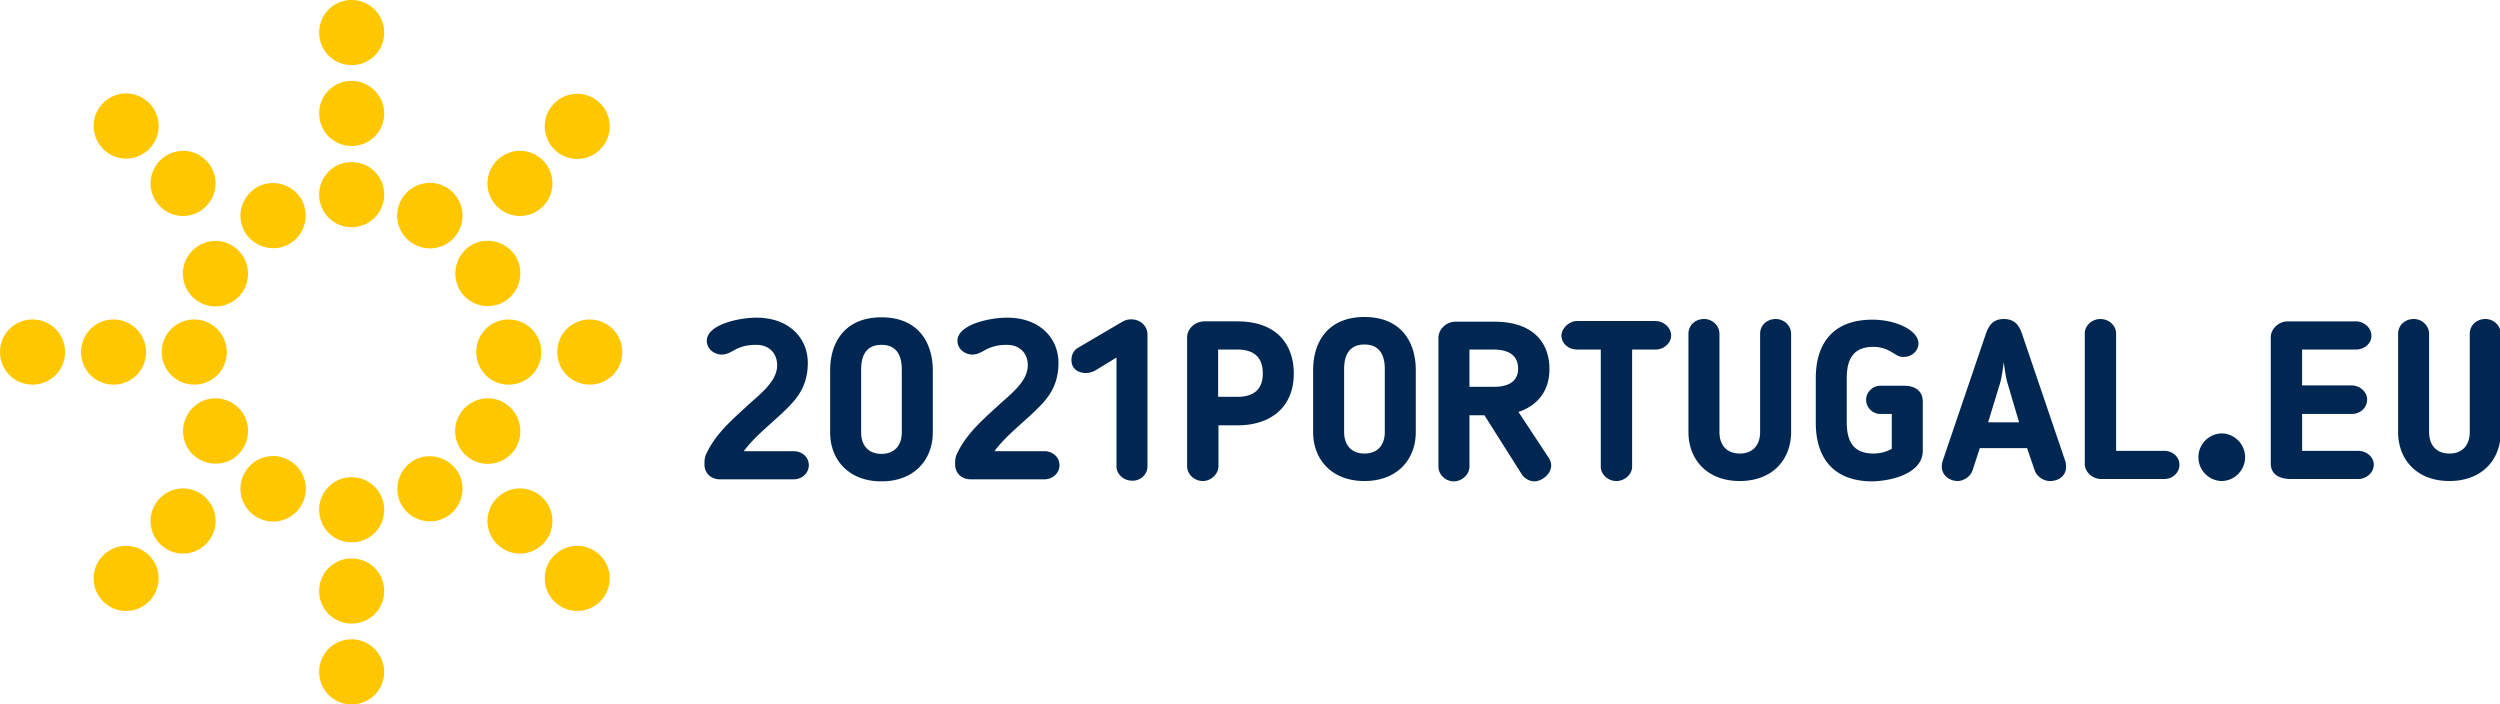 <?xml version="1.0" encoding="UTF-8"?>
<svg width="1e3" height="281.68" version="1.1" viewBox="0 0 264.58 74.529" xmlns="http://www.w3.org/2000/svg">
 <g transform="translate(108.18 -21.52)">
  <g transform="matrix(1.412 0 0 1.412 -108.18 21.52)">
   <path d="m26.357 0a2.424 2.424 0 00-2.435 2.44c0 1.358 1.08 2.44 2.435 2.44a2.424 2.424 0 002.435-2.44 2.44 2.44 0 00-2.435-2.44zm0 6.062a2.424 2.424 0 00-2.435 2.44c0 1.359 1.08 2.44 2.435 2.44a2.424 2.424 0 002.435-2.44c0-1.333-1.104-2.44-2.435-2.44zm-15.186 1.66a2.42 2.42 0 00-3.44 0 2.433 2.433 0 000 3.447 2.42 2.42 0 003.44 0c.953-.931.953-2.49 0-3.446zm.828 4.302a2.433 2.433 0 000 3.446 2.42 2.42 0 003.439 0 2.433 2.433 0 000-3.446c-.929-.956-2.485-.956-3.44 0zm6.35 5.358a2.475 2.475 0 003.34.906 2.486 2.486 0 00.903-3.346 2.475 2.475 0 00-3.339-.906c-1.18.705-1.581 2.189-.903 3.346zm-.978 1.006c-1.155-.679-2.661-.277-3.339.906-.678 1.157-.276 2.666.904 3.345 1.155.68 2.66.277 3.338-.905a2.486 2.486 0 00-.903-3.346zm26.834 5.56a2.424 2.424 0 00-2.435 2.44c0 1.358 1.08 2.44 2.435 2.44a2.424 2.424 0 002.435-2.44 2.44 2.44 0 00-2.435-2.44zm-6.075 0a2.424 2.424 0 00-2.435 2.44c0 1.358 1.08 2.44 2.435 2.44a2.424 2.424 0 002.435-2.44 2.44 2.44 0 00-2.435-2.44zm-23.57 0a2.424 2.424 0 00-2.436 2.44c0 1.358 1.08 2.44 2.435 2.44a2.424 2.424 0 002.435-2.44 2.44 2.44 0 00-2.435-2.44zm-6.05 0a2.424 2.424 0 00-2.435 2.44c0 1.358 1.08 2.44 2.435 2.44a2.424 2.424 0 002.435-2.44 2.44 2.44 0 00-2.435-2.44zm-6.075 0a2.424 2.424 0 00-2.435 2.439c0 1.358 1.08 2.44 2.435 2.44a2.424 2.424 0 002.435-2.44c0-1.359-1.08-2.44-2.435-2.44zm35.344 6.238c-1.155-.68-2.66-.277-3.339.905-.677 1.157-.276 2.667.904 3.346 1.155.68 2.66.277 3.339-.906a2.486 2.486 0 00-.904-3.345zm-22.843 0a2.486 2.486 0 00-.904 3.345 2.475 2.475 0 003.339.906 2.486 2.486 0 00.903-3.346c-.702-1.182-2.183-1.584-3.338-.905zm3.414 5.232c-.678 1.157-.276 2.666.903 3.346 1.155.679 2.661.276 3.339-.906.678-1.157.276-2.666-.904-3.346a2.43 2.43 0 00-3.338.906zm-2.912 1.912a2.42 2.42 0 00-3.44 0 2.433 2.433 0 000 3.446 2.42 2.42 0 003.44 0 2.433 2.433 0 000-3.446zm-4.268 4.3a2.42 2.42 0 00-3.44 0 2.433 2.433 0 000 3.446 2.42 2.42 0 003.44 0c.953-.955.953-2.515 0-3.446zm12.751 2.667c0 1.358 1.08 2.44 2.435 2.44a2.424 2.424 0 002.435-2.44c0-1.359-1.08-2.44-2.435-2.44a2.424 2.424 0 00-2.435 2.44zm2.435 3.622a2.424 2.424 0 00-2.435 2.44c0 1.358 1.08 2.44 2.435 2.44a2.424 2.424 0 002.435-2.44c0-1.333-1.104-2.44-2.435-2.44zm15.187-2.843a2.42 2.42 0 003.44 0 2.433 2.433 0 000-3.446 2.42 2.42 0 00-3.44 0c-.954.931-.954 2.49 0 3.446zm-.853-4.301a2.433 2.433 0 000-3.446 2.42 2.42 0 00-3.44 0 2.433 2.433 0 000 3.446 2.42 2.42 0 003.44 0zm-14.333-5.005a2.424 2.424 0 00-2.435 2.44c0 1.359 1.08 2.44 2.435 2.44a2.424 2.424 0 002.435-2.44 2.44 2.44 0 00-2.435-2.44zm7.983-.352a2.475 2.475 0 00-3.34-.906 2.486 2.486 0 00-.903 3.346 2.475 2.475 0 003.338.906c1.18-.705 1.582-2.189.904-3.346zm3.439-12.804a2.486 2.486 0 00.904-3.345 2.475 2.475 0 00-3.339-.906 2.486 2.486 0 00-.904 3.346 2.43 2.43 0 003.339.905zm-3.44-5.232c.679-1.157.277-2.666-.903-3.346-1.154-.679-2.66-.276-3.338.906-.678 1.157-.277 2.666.903 3.346 1.18.679 2.686.276 3.339-.906zm-5.547-2.792c0-1.359-1.08-2.44-2.435-2.44a2.424 2.424 0 00-2.435 2.44c0 1.358 1.08 2.44 2.435 2.44a2.44 2.44 0 002.435-2.44zm8.46.88a2.42 2.42 0 003.439 0 2.433 2.433 0 000-3.446 2.42 2.42 0 00-3.44 0 2.433 2.433 0 000 3.446zm4.292-4.276a2.42 2.42 0 003.44 0 2.433 2.433 0 000-3.446 2.42 2.42 0 00-3.44 0c-.954.93-.954 2.49 0 3.446z" fill="#ffc700"/>
   <path d="m187.44 32.384v-7.367c0-.603-.525-1.106-1.15-1.106-.674 0-1.174.478-1.174 1.106v7.367c0 .955-.524 1.61-1.524 1.61-.999 0-1.524-.655-1.524-1.61v-7.367c0-.603-.524-1.106-1.149-1.106-.674 0-1.174.478-1.174 1.106v7.367c0 2.037 1.374 3.67 3.847 3.67 2.474 0 3.848-1.633 3.848-3.67zm-14.89 1.383v-2.74h3.722c.65 0 1.15-.478 1.15-1.082 0-.603-.575-1.056-1.15-1.056h-3.723v-2.689h4.023c.624 0 1.174-.428 1.174-1.031 0-.578-.525-1.081-1.174-1.081h-5.097c-.724 0-1.274.603-1.274 1.182v9.453c0 .905.724 1.182 1.549 1.182h4.997c.624 0 1.174-.478 1.174-1.081 0-.578-.55-1.031-1.174-1.031h-4.198v-.025zm-4.273.503c0-.98-.8-1.785-1.774-1.785a1.786 1.786 0 000 3.57c.975 0 1.774-.805 1.774-1.785zm-4.922.553c0-.578-.524-1.031-1.124-1.031h-3.623v-8.8c0-.578-.524-1.081-1.174-1.081s-1.174.503-1.174 1.081v9.755c0 .654.574 1.157 1.249 1.157h4.697c.65 0 1.15-.478 1.15-1.081zm-8.494.15c0-.075-.025-.276-.05-.376l-3.248-9.555c-.225-.679-.575-1.131-1.374-1.131-.8 0-1.125.478-1.35 1.131l-3.248 9.555a1.72 1.72 0 00-.05.377c0 .628.55 1.08 1.2 1.08.4 0 .924-.3 1.099-.779l.55-1.684h3.547l.575 1.684c.175.478.7.78 1.124.78.725 0 1.225-.428 1.225-1.081zm-3.523-3.318h-2.324l.875-2.866c.15-.478.225-1.132.3-1.635.074.528.15 1.157.3 1.635zm-7.22 2.137v-3.696c0-.805-.6-1.182-1.375-1.182h-1.824c-.55 0-1.049.478-1.049 1.056 0 .579.5 1.056 1.05 1.056h.874v2.615c-.375.201-.8.352-1.374.352-1.5 0-2-.905-2-2.338v-3.319c0-1.433.5-2.338 2-2.338.524 0 .974.15 1.374.402l.175.1c.225.126.325.252.724.252.625 0 1.1-.478 1.1-1.006 0-.98-1.674-1.785-3.448-1.785-2.923 0-4.248 1.735-4.248 4.4v3.319c0 2.64 1.325 4.4 4.248 4.4 1.699-.05 3.772-.704 3.772-2.288zm-9.87-1.408v-7.367c0-.603-.524-1.106-1.149-1.106-.674 0-1.174.478-1.174 1.106v7.367c0 .955-.525 1.61-1.524 1.61-1 0-1.524-.655-1.524-1.61v-7.367c0-.603-.525-1.106-1.15-1.106-.674 0-1.174.478-1.174 1.106v7.367c0 2.037 1.375 3.67 3.848 3.67s3.848-1.633 3.848-3.67zm-8.994-7.241c0-.604-.574-1.081-1.174-1.081h-5.871c-.65 0-1.175.603-1.175 1.08 0 .58.5 1.057 1.175 1.057h1.774v8.775c0 .578.524 1.08 1.174 1.08.624 0 1.174-.502 1.174-1.08v-8.775h1.774c.6 0 1.15-.478 1.15-1.056zm-9.169 9.177-2.274-3.445c1.425-.477 2.324-1.558 2.324-3.218 0-1.76-1-3.545-4.147-3.545h-2.899c-.674 0-1.274.553-1.274 1.207v9.655c0 .603.525 1.106 1.15 1.106.624 0 1.174-.528 1.174-1.106v-3.847h1.124l2.798 4.425c.225.327.575.528.975.528.774-.05 1.599-.93 1.049-1.76zm-2.299-6.688c0 .88-.624 1.358-1.773 1.358h-1.874v-2.791h1.774c1.524 0 1.873.729 1.873 1.433zm-7.67 4.752v-4.626c0-2.213-1.174-3.998-3.847-3.998-2.674 0-3.848 1.785-3.848 3.998v4.626c0 2.037 1.374 3.67 3.848 3.67 2.473 0 3.847-1.633 3.847-3.67zm-2.323 0c0 .955-.525 1.61-1.524 1.61-1 0-1.524-.655-1.524-1.61v-4.727c0-1.081.424-1.835 1.524-1.835s1.524.754 1.524 1.835zm-6.82-4.375c0-2.036-1.125-3.922-4.248-3.922h-2.449c-.7 0-1.299.553-1.299 1.207v9.655c0 .603.55 1.106 1.174 1.106.625 0 1.175-.528 1.175-1.106v-3.069h1.424c2.548 0 4.222-1.408 4.222-3.872zm-2.324-.025c0 1.207-.675 1.76-1.924 1.76h-1.425v-3.545h1.424c1.574 0 1.924.905 1.924 1.785zm-8.645 6.99v-9.907c0-.628-.525-1.131-1.224-1.131-.225 0-.425.05-.65.176l-3.298 1.936c-.324.176-.524.503-.524.93 0 .73.574.98 1.074.98.375 0 .675-.15.974-.351l1.325-.805v8.147c0 .578.524 1.08 1.174 1.08.624.026 1.149-.477 1.149-1.055zm-7.745-1.157h-3.723c.9-1.232 2.374-2.288 3.473-3.444.775-.805 1.324-1.735 1.324-3.168 0-1.886-1.424-3.395-3.847-3.395-1.35 0-3.723.528-3.723 1.735 0 .629.575 1.031 1.124 1.031.475 0 .825-.302 1.175-.453.4-.176.824-.276 1.399-.276 1.024 0 1.574.679 1.574 1.534 0 1.232-1.324 2.187-2.249 3.042-1.174 1.081-2.398 2.137-3.073 3.62-.125.252-.125.554-.125.78 0 .628.475 1.106 1.174 1.106h5.497c.65 0 1.15-.478 1.15-1.056 0-.603-.5-1.056-1.15-1.056zm-8.345-1.408v-4.626c0-2.213-1.174-3.998-3.847-3.998-2.674 0-3.848 1.785-3.848 3.998v4.626c0 2.037 1.374 3.671 3.848 3.671 2.473 0 3.847-1.634 3.847-3.67zm-2.323 0c0 .956-.525 1.61-1.524 1.61-1 0-1.524-.654-1.524-1.61v-4.727c0-1.08.424-1.835 1.524-1.835 1.099 0 1.524.754 1.524 1.835zm-8.12 1.408h-3.723c.9-1.232 2.374-2.288 3.473-3.444.774-.805 1.324-1.735 1.324-3.168 0-1.886-1.424-3.395-3.847-3.395-1.35 0-3.723.528-3.723 1.735 0 .629.575 1.031 1.124 1.031.475 0 .825-.302 1.174-.453.4-.176.825-.276 1.4-.276 1.024 0 1.574.679 1.574 1.534 0 1.232-1.325 2.187-2.249 3.042-1.174 1.081-2.399 2.137-3.073 3.62-.125.252-.125.554-.125.78 0 .628.475 1.106 1.174 1.106h5.497c.65 0 1.15-.478 1.15-1.056 0-.603-.5-1.056-1.15-1.056z" fill="#002751"/>
  </g>
 </g>
</svg>

